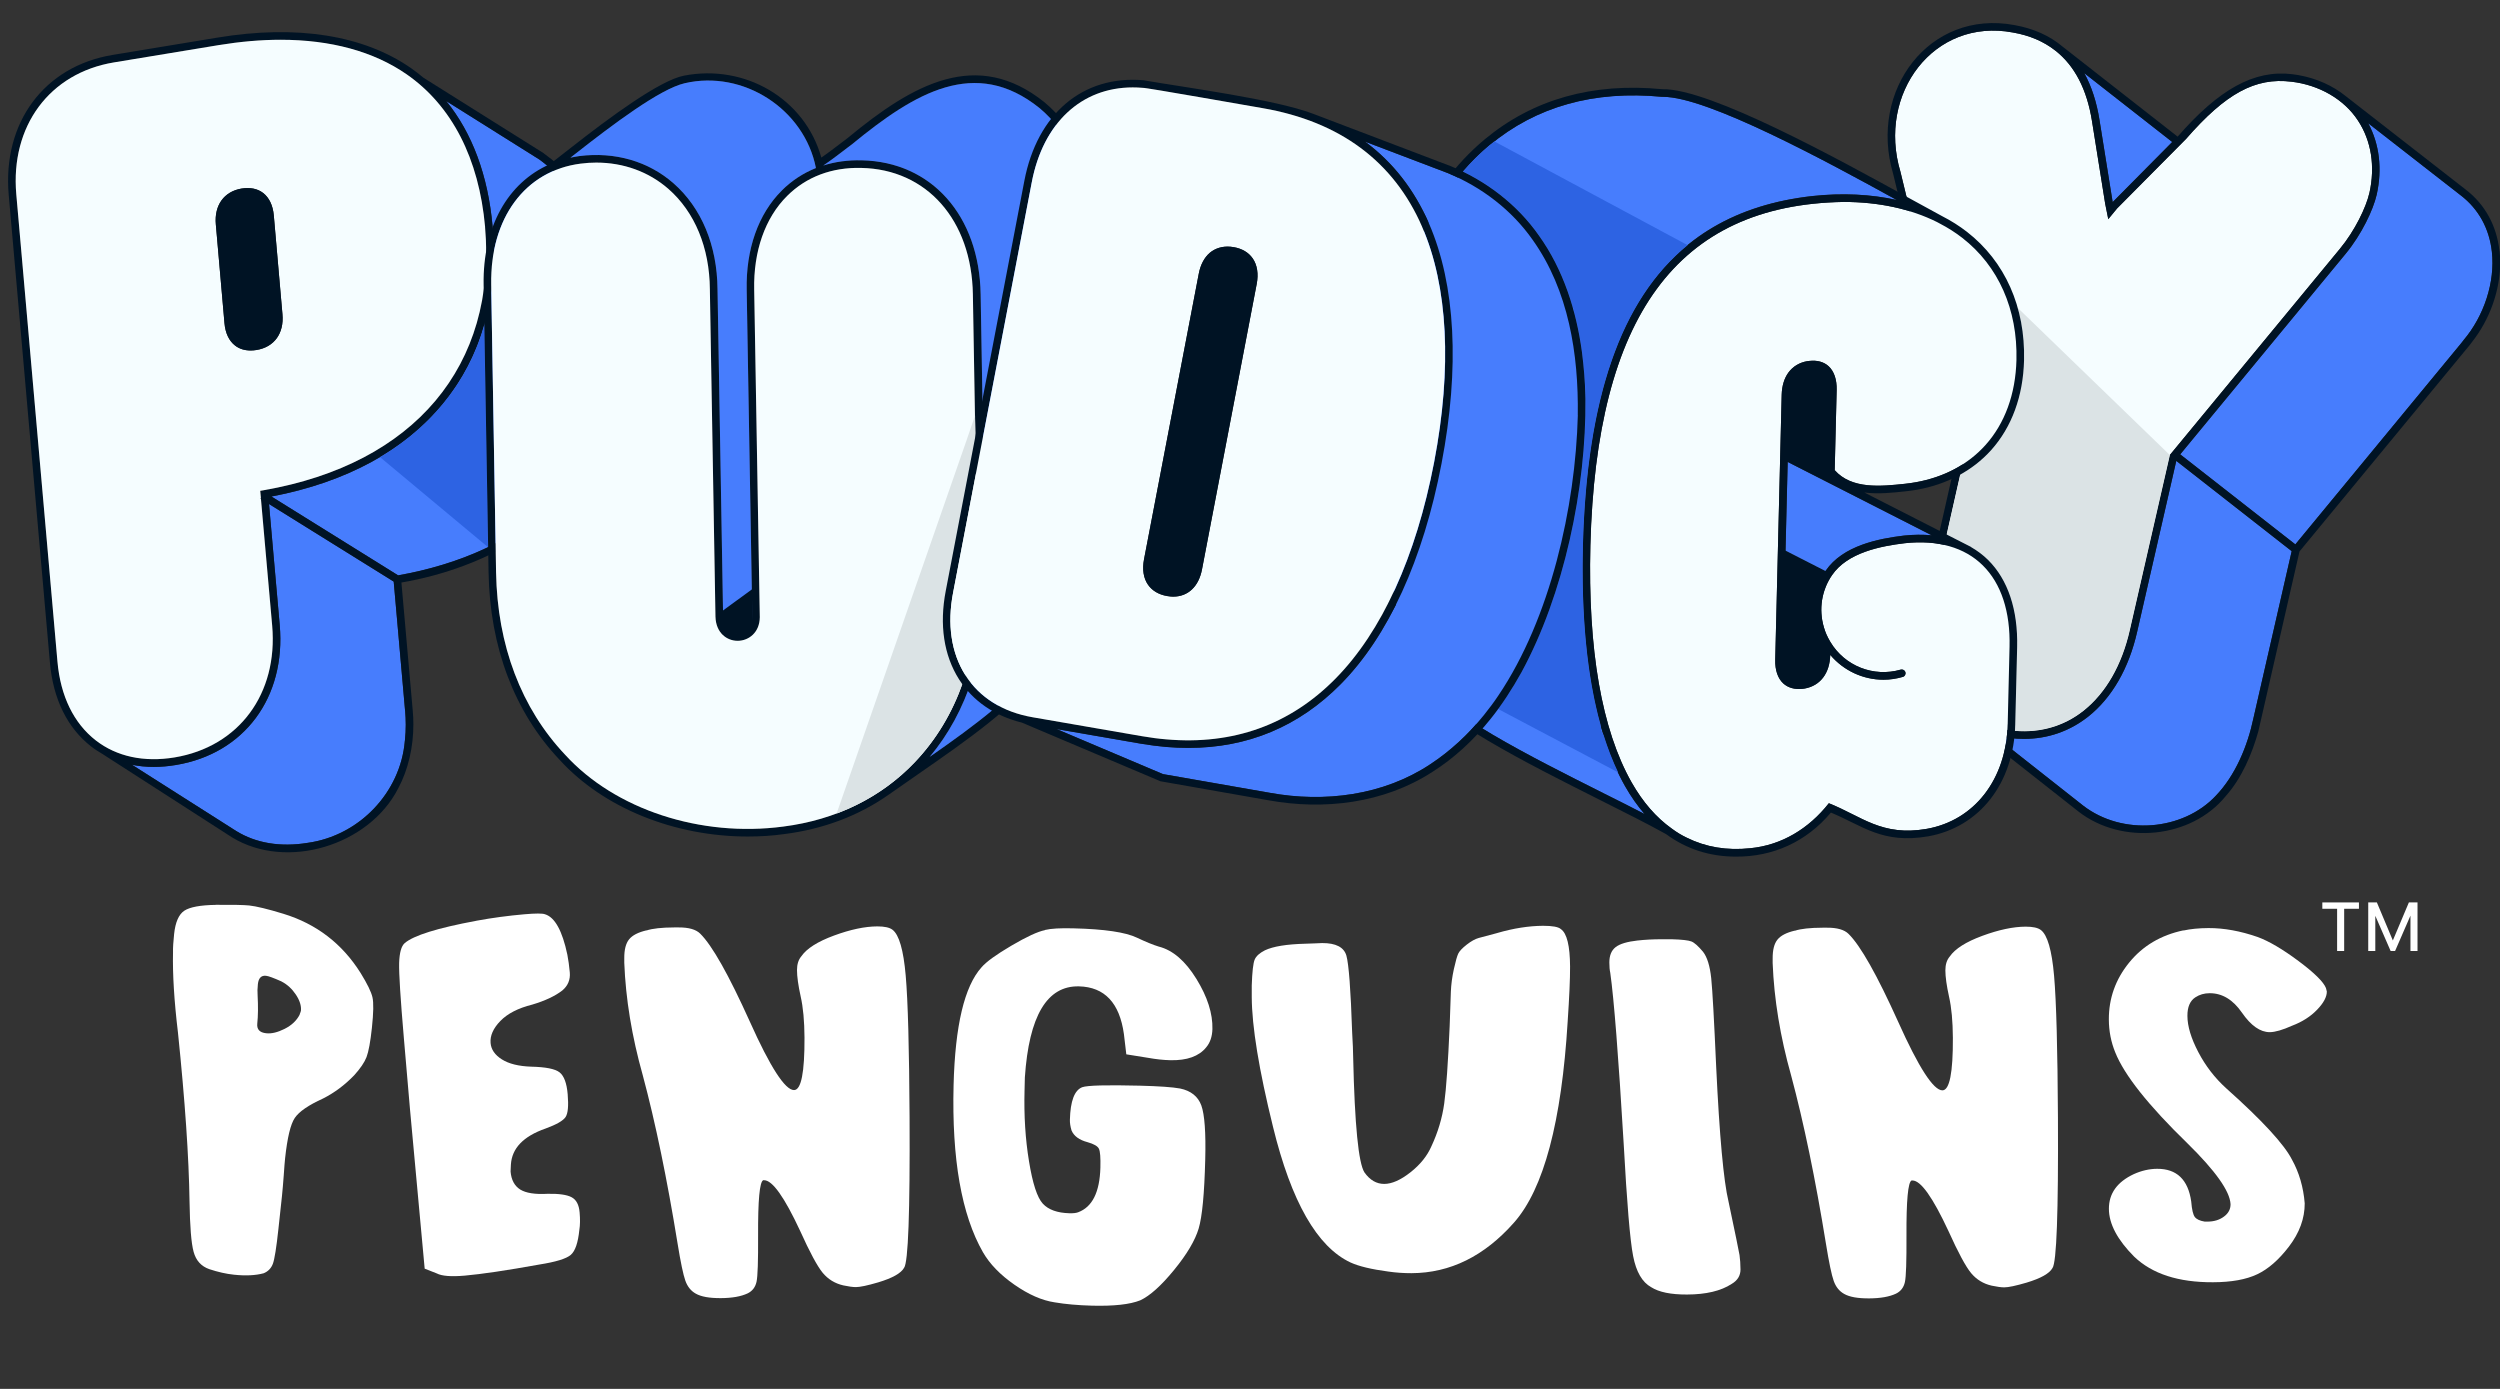 <svg width="180" height="100" viewBox="0 0 180 100" fill="none" xmlns="http://www.w3.org/2000/svg">
<rect x="0" y="0" width="180" height="100" fill="#333333" stroke="none"/>
<g clip-path="url(#clip0_162_5312)">
<path d="M156.399 10.225L152.112 14.551L151.165 8.648C150.958 7.338 150.59 6.215 150.07 5.269L156.403 10.225H156.399Z" fill="#477DFD"/>
<path d="M165.001 39.684L162.251 51.694C161.82 53.736 160.936 55.844 159.536 57.295C157.165 59.822 152.811 60.182 149.991 58.007L143.513 52.902C143.748 52.965 143.99 53.024 144.241 53.067C144.401 53.094 144.554 53.118 144.71 53.137C145.054 53.18 145.391 53.2 145.723 53.2C147.433 53.2 149.013 52.652 150.351 51.596C152.06 50.239 153.281 48.118 153.879 45.47L156.692 33.183L165.001 39.684Z" fill="#477DFD"/>
<path d="M177.37 24.503L177.194 24.726L165.263 39.196L156.974 32.714L168.889 18.268C170.036 16.883 170.877 15.087 171.119 14.027C171.538 12.173 171.319 10.374 170.513 8.875L177.159 14.055C178.454 15.04 179.232 16.453 179.416 18.139C179.651 20.298 178.864 22.739 177.366 24.503H177.37Z" fill="#477DFD"/>
<path d="M170.591 13.902C170.364 14.899 169.562 16.597 168.471 17.912L156.227 32.757L153.348 45.341C152.773 47.872 151.623 49.883 150.011 51.166C148.537 52.335 146.725 52.824 144.781 52.59C144.633 52.57 144.484 52.55 144.335 52.523C142.442 52.187 140.944 51.26 139.997 49.84C138.816 48.068 138.53 45.658 139.16 42.869L141.609 32.057L136.833 12.369C135.147 6.751 139.227 1.267 144.926 2.339C146.131 2.55 147.148 2.984 147.993 3.649C149.382 4.741 150.262 6.438 150.626 8.735L151.572 14.665L151.795 15.78L152.429 15.009L157.389 10.01C160.252 6.724 162.38 5.562 164.986 5.883C166.969 6.114 168.764 7.139 169.766 8.668C170.732 10.123 171.029 11.981 170.595 13.906L170.591 13.902Z" fill="#F5FDFF"/>
<path d="M179.964 18.076C179.76 16.238 178.911 14.692 177.495 13.621L168.897 6.924C167.955 6.165 166.789 5.637 165.478 5.406C165.338 5.378 165.193 5.359 165.052 5.343C162.279 5.003 159.744 6.45 156.79 9.838L148.517 3.364C147.578 2.574 146.42 2.05 145.028 1.803C138.913 0.669 134.532 6.501 136.304 12.506L141.049 32.072L138.632 42.755C137.967 45.693 138.284 48.252 139.547 50.149C140.095 50.97 140.799 51.635 141.656 52.136L149.663 58.442C152.785 60.859 157.768 60.386 160.256 57.315C161.394 56.044 162.142 54.295 162.599 52.66L165.564 39.704L177.804 24.863L177.973 24.64C179.267 23.009 180.015 20.889 180.015 18.898C180.015 18.624 180.003 18.346 179.972 18.08L179.964 18.076ZM156.399 10.225L152.112 14.552L151.165 8.649C150.958 7.338 150.59 6.216 150.07 5.269L156.403 10.225H156.399ZM139.997 49.84C138.816 48.068 138.53 45.658 139.16 42.869L141.609 32.057L136.832 12.369C135.146 6.752 139.226 1.267 144.926 2.339C146.131 2.55 147.148 2.984 147.993 3.649C149.381 4.741 150.262 6.439 150.625 8.735L151.572 14.665L151.795 15.78L152.429 15.009L157.389 10.01C160.252 6.724 162.38 5.562 164.986 5.883C166.969 6.114 168.764 7.139 169.766 8.668C170.732 10.123 171.029 11.982 170.595 13.906C170.368 14.904 169.566 16.601 168.475 17.916L156.231 32.761L153.352 45.345C152.777 47.876 151.627 49.887 150.015 51.17C148.54 52.339 146.729 52.828 144.785 52.594C144.636 52.574 144.488 52.555 144.339 52.527C142.446 52.191 140.948 51.264 140.001 49.844L139.997 49.84ZM162.251 51.694C161.821 53.736 160.937 55.844 159.536 57.296C157.166 59.823 152.812 60.182 149.992 58.008L143.514 52.903C143.748 52.965 143.991 53.024 144.241 53.067C144.402 53.094 144.554 53.118 144.711 53.137C145.055 53.181 145.391 53.2 145.724 53.2C147.433 53.2 149.014 52.652 150.352 51.596C152.061 50.239 153.281 48.119 153.88 45.47L156.693 33.183L165.001 39.685L162.251 51.694ZM177.37 24.503L177.194 24.726L165.263 39.196L156.974 32.714L168.889 18.268C170.036 16.883 170.877 15.088 171.119 14.027C171.538 12.173 171.319 10.374 170.513 8.876L177.159 14.055C178.454 15.041 179.232 16.453 179.416 18.139C179.651 20.298 178.865 22.739 177.366 24.503H177.37Z" fill="#001324"/>
<path d="M145.273 22.172C145.606 23.349 145.766 24.613 145.735 25.947C145.672 28.529 144.851 30.77 143.36 32.425C142.727 33.125 141.976 33.712 141.135 34.177L140.161 38.484L141.929 39.384V39.395C142.371 39.65 142.782 39.955 143.145 40.319C144.581 41.739 145.301 43.902 145.238 46.589L145.101 52.163C145.101 52.32 145.086 52.469 145.074 52.621C146.908 52.778 148.614 52.285 150.014 51.174C151.626 49.895 152.78 47.884 153.351 45.349L156.23 32.765L145.277 22.168L145.273 22.172Z" fill="#DBE3E5"/>
<path d="M128.453 48.475C128.504 48.674 129.216 49.265 129.341 49.273C130.245 49.331 131.426 48.396 131.352 47.469L131.497 41.144L128.359 39.54C128.461 40.42 127.843 47.872 128.453 48.471V48.475Z" fill="#001324"/>
<path d="M130.284 26.166C129.791 26.252 129.396 26.495 129.118 26.874C128.845 27.246 128.696 27.75 128.68 28.325L128.571 32.816L133.226 35.136C132.752 34.901 132.318 34.561 131.947 34.087L132.041 27.836C132.052 27.351 131.954 26.808 131.512 26.588L130.609 26.139C130.55 26.139 130.495 26.139 130.437 26.139C130.386 26.143 130.335 26.15 130.284 26.162V26.166Z" fill="#001324"/>
<path d="M139.066 38.539C138.444 38.484 137.779 38.488 137.086 38.562C135.259 38.781 132.689 39.278 131.449 41.093C131.449 41.101 131.438 41.105 131.438 41.113L128.555 39.642L128.711 33.262L139.07 38.539H139.066Z" fill="#477DFD"/>
<path d="M136.562 14.396C134.704 13.981 132.647 13.879 130.476 14.114C119.617 15.338 114.379 23.514 113.96 39.251C113.776 46.879 114.797 52.719 117.004 56.604C117.426 57.351 117.899 58.02 118.404 58.607C117.504 58.141 116.499 57.633 115.427 57.1C110.221 54.487 103.739 51.233 102.507 48.925C99.678 44.532 98.955 33.951 99.909 26.647C100.508 19.653 103.117 13.899 107.259 10.453C110.604 7.667 114.77 6.498 119.671 6.971H119.742C122.946 6.971 131.477 11.595 136.566 14.399L136.562 14.396Z" fill="#477DFD"/>
<path d="M142.755 40.702C144.081 42.009 144.746 44.035 144.683 46.57L144.55 52.144C144.452 56.111 142.164 59.068 138.722 59.678C135.483 60.241 134.028 58.763 131.677 57.832C130.225 59.678 128.265 60.852 126.028 61.071C124.346 61.255 122.809 60.992 121.443 60.312C121.064 60.128 120.743 59.94 120.356 59.651C119.249 58.861 118.283 57.754 117.477 56.334C115.325 52.535 114.324 46.793 114.508 39.263C114.938 22.825 120.727 14.739 132.744 14.54C135.268 14.54 137.56 15.037 139.465 15.987C139.539 16.026 139.61 16.062 139.676 16.101C140.251 16.398 140.787 16.742 141.284 17.126C143.889 19.152 145.274 22.277 145.184 25.927C145.121 28.376 144.351 30.492 142.946 32.053C141.699 33.442 139.958 34.365 137.92 34.725C137.677 34.768 137.431 34.803 137.173 34.831C135.455 35.014 133.327 35.245 132.099 33.852L132.24 28.071C132.256 27.324 132.056 26.737 131.661 26.369C131.317 26.056 130.839 25.923 130.28 25.986C130.221 25.986 130.163 25.998 130.112 26.006C129.556 26.103 129.091 26.385 128.77 26.819C128.465 27.234 128.297 27.789 128.281 28.423L127.816 47.505C127.8 48.252 127.999 48.839 128.395 49.206C128.739 49.519 129.216 49.656 129.779 49.597C129.834 49.59 129.889 49.586 129.94 49.574C131.058 49.374 131.747 48.471 131.778 47.153C132.741 48.291 134.145 48.94 135.612 48.94C136.077 48.94 136.543 48.87 137.004 48.737C137.149 48.698 137.231 48.545 137.188 48.4C137.149 48.256 136.997 48.173 136.852 48.213C134.9 48.776 132.823 47.955 131.786 46.218L131.763 46.178C131.563 45.842 131.411 45.494 131.313 45.146C130.941 43.863 131.156 42.502 131.907 41.41C133.022 39.775 135.432 39.317 137.153 39.11C139.508 38.856 141.444 39.407 142.759 40.706L142.755 40.702Z" fill="#F5FDFF"/>
<path d="M141.918 39.392V39.38L134.231 35.46C135.232 35.589 136.293 35.476 137.239 35.37C137.501 35.343 137.763 35.304 138.018 35.261C140.177 34.877 142.023 33.896 143.357 32.417C144.848 30.758 145.669 28.521 145.732 25.939C145.826 22.109 144.366 18.827 141.62 16.692C141.073 16.269 140.482 15.894 139.844 15.569C139.273 15.264 138.467 14.822 137.54 14.309C132.494 11.524 123.09 6.341 119.687 6.423C114.664 5.934 110.365 7.151 106.903 10.03C102.647 13.57 99.972 19.453 99.358 26.588C98.395 33.974 99.146 44.727 102.029 49.199C103.336 51.643 109.904 54.937 115.181 57.589C117.043 58.524 118.721 59.365 119.965 60.062C121.42 61.133 123.106 61.677 124.984 61.677C127.632 61.697 130.053 60.621 131.825 58.505C134.129 59.459 135.522 60.777 138.82 60.218C142.532 59.557 144.996 56.396 145.098 52.16L145.235 46.585C145.297 43.898 144.574 41.735 143.142 40.315C142.778 39.955 142.368 39.65 141.922 39.392H141.918ZM139.066 38.539C138.444 38.484 137.779 38.488 137.087 38.562C135.26 38.781 132.69 39.278 131.45 41.093C130.613 42.318 130.37 43.851 130.785 45.291C130.89 45.662 131.047 46.03 131.25 46.382L131.235 47.129C131.207 48.189 130.703 48.874 129.846 49.026C129.807 49.034 129.764 49.038 129.725 49.046C129.318 49.089 128.997 49.003 128.77 48.796C128.492 48.541 128.352 48.095 128.367 47.513L128.715 33.258L139.074 38.535L139.066 38.539ZM131.61 34.126L128.719 32.656L128.821 28.439C128.833 27.915 128.97 27.468 129.204 27.144C129.447 26.819 129.779 26.616 130.202 26.545C130.245 26.534 130.288 26.534 130.335 26.526C130.738 26.483 131.059 26.565 131.285 26.776C131.563 27.03 131.704 27.48 131.688 28.059L131.544 34.052L131.606 34.13L131.61 34.126ZM115.427 57.1C110.22 54.487 103.739 51.233 102.506 48.925C99.678 44.532 98.955 33.95 99.909 26.647C100.508 19.653 103.117 13.899 107.259 10.452C110.604 7.667 114.77 6.497 119.671 6.971H119.742C122.946 6.971 131.477 11.595 136.566 14.399C134.708 13.985 132.651 13.883 130.48 14.118C119.621 15.342 114.383 23.518 113.964 39.255C113.78 46.883 114.801 52.723 117.007 56.607C117.43 57.355 117.903 58.023 118.408 58.61C117.508 58.145 116.503 57.636 115.431 57.104L115.427 57.1ZM144.55 52.144C144.453 56.111 142.164 59.068 138.722 59.678C135.483 60.241 134.028 58.763 131.677 57.832C130.225 59.678 128.266 60.852 126.028 61.071C124.346 61.255 122.809 60.992 121.443 60.312C121.064 60.128 120.743 59.94 120.356 59.651C119.249 58.861 118.283 57.754 117.477 56.334C115.325 52.535 114.324 46.793 114.508 39.263C114.938 22.825 120.728 14.74 132.745 14.54C135.268 14.54 137.56 15.037 139.465 15.987C139.539 16.027 139.61 16.062 139.676 16.101C140.251 16.398 140.787 16.742 141.284 17.126C143.889 19.152 145.274 22.278 145.184 25.927C145.121 28.376 144.351 30.492 142.946 32.053C141.699 33.442 139.958 34.365 137.92 34.725C137.677 34.768 137.431 34.803 137.173 34.831C135.455 35.014 133.327 35.245 132.099 33.853L132.24 28.071C132.256 27.324 132.056 26.737 131.661 26.369C131.317 26.056 130.84 25.923 130.28 25.986C130.221 25.986 130.163 25.998 130.112 26.006C129.556 26.103 129.091 26.385 128.77 26.819C128.465 27.234 128.297 27.789 128.281 28.423L127.816 47.505C127.8 48.252 128 48.839 128.395 49.206C128.739 49.519 129.216 49.656 129.779 49.597C129.834 49.59 129.889 49.586 129.94 49.574C131.059 49.374 131.747 48.471 131.778 47.153C132.741 48.291 134.145 48.94 135.612 48.94C136.077 48.94 136.543 48.87 137.004 48.737C137.149 48.698 137.231 48.545 137.188 48.401C137.149 48.256 136.997 48.174 136.852 48.213C134.9 48.776 132.823 47.955 131.786 46.218L131.763 46.179C131.563 45.842 131.411 45.494 131.313 45.146C130.941 43.863 131.156 42.502 131.907 41.41C133.022 39.775 135.432 39.317 137.153 39.11C139.508 38.856 141.444 39.407 142.759 40.706C144.085 42.013 144.75 44.039 144.687 46.574L144.554 52.148L144.55 52.144Z" fill="#001324"/>
<path d="M105.331 12.345C107.502 13.402 109.426 14.974 110.811 16.953C111.934 18.522 112.72 20.29 113.248 22.14L113.291 22.215L113.361 22.547C113.604 23.463 113.78 24.398 113.909 25.332C114.042 26.393 114.132 27.425 114.152 28.489L114.159 28.712C114.226 35.12 112.614 42.775 109.544 48.412C109.051 49.296 108.483 50.204 107.865 51.048L116.507 55.614C116.115 54.796 115.767 53.908 115.466 52.946L115.294 52.609L115.235 52.167C114.273 48.702 113.847 44.379 113.972 39.239C114.253 28.728 116.686 21.597 121.506 17.65L107.595 10.182C107.486 10.268 107.376 10.35 107.271 10.436C106.582 11.008 105.941 11.649 105.342 12.345H105.331Z" fill="#2D63E3"/>
<path d="M40.478 35.535L40.45 35.566C37.395 38.86 33.018 40.655 28.664 41.426L19.546 35.75C30.413 33.68 36.359 26.44 35.467 16.3C35.306 14.47 34.939 12.795 34.379 11.281C33.82 9.772 33.069 8.43 32.13 7.276L38.847 11.493C46.111 16.84 46.42 29.072 40.474 35.535H40.478Z" fill="#477DFD"/>
<path d="M29.215 52.163C29.215 52.539 29.196 52.914 29.157 53.29L29.149 53.344C28.832 57.08 25.851 60.174 22.143 60.687C20.199 61.004 18.423 60.71 17.003 59.83L9.508 55.066C10.005 55.163 10.521 55.218 11.061 55.218C11.601 55.218 12.109 55.171 12.657 55.081C17.59 54.268 20.598 50.211 20.14 45.001L19.369 36.289L28.347 41.875L29.168 51.193C29.196 51.518 29.212 51.842 29.212 52.167L29.215 52.163Z" fill="#477DFD"/>
<path d="M39.151 11.035L30.49 5.597C30.197 5.351 29.896 5.116 29.583 4.897C26.16 2.523 21.345 1.764 15.661 2.707L8.111 3.954C3.178 4.772 0.17 8.825 0.628 14.035L3.593 47.692C3.82 50.325 4.853 52.417 6.566 53.748C6.82 53.947 7.086 54.115 7.36 54.276L16.709 60.292C20.644 62.69 26.571 60.879 28.668 56.767C29.415 55.371 29.763 53.748 29.763 52.148C29.763 51.811 29.747 51.479 29.716 51.146L28.902 41.942C34.981 40.901 41.142 37.549 43.669 31.662C46.493 24.898 45.429 15.518 39.147 11.039L39.151 11.035ZM6.906 53.317C5.31 52.081 4.36 50.121 4.141 47.645L1.175 13.988C0.745 9.079 3.569 5.265 8.201 4.498L15.755 3.25C17.308 2.996 18.798 2.867 20.206 2.867C23.813 2.867 26.899 3.704 29.278 5.351C32.54 7.612 34.492 11.414 34.93 16.351C35.806 26.322 29.845 33.406 18.994 35.3L18.743 35.343L18.79 35.851L18.759 35.902L18.794 35.925L19.604 45.048C20.034 49.961 17.206 53.771 12.574 54.538C10.372 54.901 8.412 54.483 6.91 53.317H6.906ZM29.172 51.189C29.2 51.514 29.215 51.839 29.215 52.163C29.215 52.539 29.196 52.914 29.156 53.29L29.149 53.345C28.832 57.08 25.851 60.175 22.143 60.687C20.198 61.004 18.422 60.711 17.003 59.83L9.508 55.066C10.004 55.164 10.521 55.218 11.06 55.218C11.6 55.218 12.109 55.171 12.656 55.081C17.589 54.268 20.598 50.211 20.14 45.001L19.369 36.289L28.347 41.875L29.168 51.193L29.172 51.189ZM40.477 35.534L40.45 35.566C37.395 38.859 33.017 40.655 28.664 41.425L19.545 35.749C30.412 33.68 36.358 26.439 35.466 16.3C35.306 14.469 34.938 12.795 34.379 11.281C33.819 9.771 33.068 8.43 32.129 7.276L38.846 11.492C46.11 16.84 46.419 29.072 40.473 35.534H40.477Z" fill="#001324"/>
<path d="M34.927 16.347C34.489 11.414 32.533 7.608 29.274 5.347C26.9 3.7 23.809 2.863 20.203 2.863C18.795 2.863 17.308 2.992 15.751 3.247L8.198 4.494C3.566 5.265 0.742 9.079 1.172 13.985L4.137 47.642C4.356 50.121 5.311 52.077 6.903 53.314C8.405 54.475 10.361 54.898 12.567 54.534C17.199 53.763 20.027 49.953 19.596 45.044L18.787 35.922L18.752 35.898L18.783 35.847L18.736 35.339L18.986 35.296C29.841 33.403 35.799 26.318 34.923 16.347H34.927ZM18.466 25.2C18.321 25.227 18.18 25.235 18.044 25.235C17.609 25.235 17.23 25.117 16.925 24.879C16.487 24.542 16.224 23.983 16.162 23.267L15.54 16.159C15.415 14.779 16.131 13.785 17.402 13.574C18.012 13.476 18.548 13.585 18.951 13.898C19.385 14.235 19.651 14.794 19.714 15.51L20.336 22.622C20.461 24.003 19.745 24.992 18.466 25.2Z" fill="#F5FDFF"/>
<path d="M20.336 22.622L19.714 15.51C19.651 14.794 19.385 14.239 18.951 13.898C18.548 13.585 18.012 13.476 17.402 13.574C16.131 13.785 15.415 14.778 15.54 16.159L16.162 23.267C16.224 23.983 16.487 24.538 16.925 24.879C17.23 25.117 17.609 25.235 18.044 25.235C18.18 25.235 18.317 25.223 18.466 25.2C19.745 24.992 20.461 24.003 20.336 22.622ZM18.38 24.66C17.922 24.734 17.547 24.668 17.261 24.445C16.948 24.206 16.756 23.784 16.71 23.22L16.088 16.108C15.99 15.009 16.502 14.278 17.496 14.114C17.613 14.098 17.727 14.086 17.832 14.086C18.145 14.086 18.407 14.164 18.619 14.333C18.931 14.571 19.119 14.998 19.17 15.557L19.792 22.665C19.89 23.768 19.373 24.495 18.38 24.656V24.66Z" fill="#001324"/>
<path d="M18.423 24.93C17.289 25.118 16.546 24.484 16.436 23.244L15.814 16.136C15.701 14.888 16.315 14.036 17.453 13.848C18.591 13.664 19.331 14.294 19.444 15.538L20.066 22.645C20.18 23.889 19.562 24.746 18.427 24.934L18.423 24.93Z" fill="#001324"/>
<path d="M29.133 31.721C28.57 32.155 27.976 32.546 27.361 32.914L35.138 39.396L34.864 23.408C33.914 26.78 31.879 29.628 29.13 31.725L29.133 31.721Z" fill="#2D63E3"/>
<path d="M15.552 65.147C16.76 65.139 17.558 65.155 17.942 65.194C18.454 65.249 19.276 65.448 20.402 65.792C22.784 66.52 24.642 67.948 25.969 70.064C26.446 70.839 26.731 71.421 26.817 71.805C26.907 72.192 26.892 72.92 26.778 73.995C26.669 75.016 26.54 75.717 26.391 76.108C26.242 76.495 25.945 76.929 25.507 77.414C24.826 78.122 24.075 78.682 23.254 79.096C22.209 79.57 21.533 80.035 21.227 80.489C20.918 80.943 20.688 81.913 20.527 83.399C20.504 83.618 20.469 84.025 20.43 84.62C20.386 85.214 20.343 85.719 20.3 86.13L20.046 88.485C19.901 89.834 19.768 90.667 19.647 90.992C19.526 91.313 19.307 91.54 18.99 91.673C18.411 91.833 17.695 91.868 16.842 91.778C16.287 91.72 15.696 91.587 15.07 91.379C14.488 91.176 14.112 90.761 13.94 90.132C13.768 89.502 13.674 88.293 13.646 86.505C13.6 83.325 13.322 79.272 12.813 74.344C12.539 72.059 12.422 70.138 12.457 68.582C12.449 68.245 12.477 67.803 12.536 67.251C12.626 66.399 12.872 65.839 13.267 65.573C13.662 65.311 14.421 65.166 15.548 65.151L15.552 65.147ZM20.273 70.666C19.694 70.408 19.322 70.271 19.15 70.256C18.81 70.221 18.614 70.42 18.567 70.862C18.536 71.163 18.528 71.429 18.548 71.652C18.591 72.466 18.583 73.147 18.524 73.698C18.481 74.113 18.693 74.344 19.162 74.394C19.545 74.438 19.987 74.332 20.492 74.078C20.993 73.827 21.353 73.487 21.572 73.064C21.572 73.037 21.591 72.99 21.619 72.924C21.646 72.857 21.662 72.81 21.666 72.783C21.705 72.427 21.583 72.036 21.306 71.617C21.028 71.198 20.684 70.882 20.273 70.67V70.666Z" fill="white"/>
<path d="M34.305 66.293C35.451 66.082 36.601 65.929 37.755 65.828C38.569 65.757 39.062 65.757 39.242 65.828C39.95 66.043 40.486 67.013 40.849 68.734C40.924 69.118 40.982 69.544 41.025 70.013C41.072 70.537 40.892 70.972 40.489 71.312C39.965 71.719 39.238 72.059 38.315 72.333C37.301 72.587 36.539 72.982 36.026 73.51C35.51 74.043 35.279 74.57 35.322 75.095C35.361 75.564 35.631 75.959 36.136 76.276C36.636 76.593 37.34 76.769 38.248 76.8C39.285 76.824 39.965 76.957 40.286 77.207C40.607 77.457 40.806 77.982 40.873 78.784C40.943 79.613 40.896 80.157 40.724 80.423C40.552 80.689 40.071 80.966 39.277 81.256C37.685 81.811 36.855 82.676 36.785 83.849C36.789 83.904 36.785 83.99 36.773 84.1C36.762 84.213 36.758 84.295 36.762 84.35C36.812 84.956 37.047 85.387 37.454 85.645C37.865 85.899 38.518 86.005 39.422 85.954C40.239 85.938 40.818 86.02 41.154 86.2C41.495 86.38 41.687 86.744 41.733 87.296C41.776 87.792 41.769 88.211 41.714 88.547C41.62 89.474 41.417 90.073 41.096 90.351C40.775 90.628 40.02 90.859 38.827 91.047C36.449 91.477 34.661 91.739 33.464 91.845C32.478 91.931 31.805 91.876 31.445 91.685L30.577 91.344L29.521 79.887L29.079 74.754C28.832 71.887 28.719 70.08 28.738 69.341C28.762 68.601 28.891 68.124 29.134 67.909C29.775 67.353 31.496 66.817 34.293 66.297L34.305 66.293Z" fill="white"/>
<path d="M46.548 66.994C46.975 66.853 47.644 66.778 48.543 66.775H48.864C49.592 66.771 50.108 66.919 50.413 67.221C51.278 68.073 52.467 70.186 53.989 73.558C55.463 76.847 56.527 78.486 57.169 78.486C57.685 78.486 57.935 77.223 57.924 74.704C57.916 73.514 57.826 72.529 57.65 71.754C57.474 70.952 57.384 70.315 57.384 69.845C57.384 69.431 57.486 69.098 57.701 68.848C58.084 68.292 58.867 67.796 60.044 67.361C61.221 66.927 62.262 66.704 63.166 66.7C63.682 66.7 64.046 66.778 64.261 66.943C64.734 67.303 65.051 68.402 65.211 70.24C65.372 72.083 65.462 75.482 65.489 80.438C65.524 87.28 65.391 90.895 65.094 91.282C64.879 91.669 64.261 92.021 63.232 92.33C62.461 92.557 61.922 92.671 61.624 92.671C61.409 92.671 61.108 92.631 60.721 92.549C60.118 92.412 59.625 92.111 59.234 91.642C58.847 91.172 58.303 90.163 57.607 88.618C56.476 86.189 55.612 84.972 55.013 84.976H54.951C54.693 85.09 54.571 86.419 54.583 88.966C54.591 90.793 54.556 91.9 54.47 92.291C54.384 92.678 54.172 92.956 53.828 93.124C53.355 93.347 52.713 93.461 51.896 93.465C51.078 93.469 50.48 93.363 50.092 93.14C49.748 92.948 49.498 92.639 49.345 92.209C49.193 91.782 49.005 90.887 48.786 89.533C48.031 84.886 47.198 80.845 46.278 77.415C45.492 74.622 45.05 71.922 44.948 69.321V68.989C44.944 68.378 45.058 67.928 45.293 67.635C45.527 67.342 45.946 67.127 46.544 66.986L46.548 66.994Z" fill="white"/>
<path d="M75.238 66.958C75.656 66.856 76.349 66.813 77.315 66.841C79.525 66.895 81.043 67.122 81.86 67.513C82.498 67.815 83.022 68.03 83.433 68.155C84.438 68.409 85.342 69.184 86.14 70.479C86.938 71.773 87.321 72.978 87.294 74.093C87.278 74.637 87.129 75.075 86.844 75.411C86.32 76.057 85.459 76.362 84.262 76.335C83.754 76.323 83.225 76.264 82.678 76.166L81.094 75.912L80.921 74.449C80.608 72.208 79.533 71.065 77.69 71.018C75.386 70.96 74.088 73.146 73.79 77.575L73.767 78.517C73.72 80.317 73.825 82.018 74.088 83.61C74.346 85.206 74.678 86.224 75.081 86.662C75.484 87.1 76.126 87.331 76.998 87.354C77.276 87.362 77.483 87.338 77.624 87.284C78.645 86.908 79.181 85.836 79.228 84.064C79.247 83.348 79.212 82.898 79.122 82.711C79.032 82.523 78.762 82.367 78.304 82.237C77.71 82.081 77.323 81.799 77.15 81.392C77.064 81.103 77.025 80.845 77.033 80.618C77.068 79.272 77.362 78.494 77.921 78.279C78.293 78.146 79.677 78.11 82.071 78.169C83.452 78.204 84.418 78.271 84.97 78.373C85.749 78.537 86.257 78.944 86.496 79.593C86.73 80.242 86.828 81.541 86.777 83.485C86.715 85.946 86.558 87.6 86.304 88.453C86.05 89.306 85.463 90.3 84.536 91.434C83.609 92.568 82.795 93.3 82.095 93.625C81.348 93.922 80.194 94.047 78.629 94.008C77.616 93.981 76.72 93.902 75.938 93.769C75.019 93.632 74.052 93.206 73.031 92.494C72.01 91.782 71.259 91.004 70.774 90.163C69.229 87.463 68.525 83.454 68.658 78.134C68.767 73.847 69.436 71.014 70.672 69.645C71.005 69.254 71.721 68.734 72.82 68.088C73.919 67.443 74.725 67.071 75.234 66.97L75.238 66.958Z" fill="white"/>
<path d="M107.815 67.173C108.972 66.837 110.068 66.665 111.097 66.657C111.781 66.657 112.211 66.735 112.387 66.899C112.818 67.201 113.037 68.1 113.045 69.594C113.049 70.483 112.99 71.797 112.873 73.541C112.434 80.77 111.151 85.598 109.015 88.019C106.88 90.44 104.419 91.657 101.626 91.669C101.067 91.669 100.507 91.633 99.952 91.551C98.747 91.391 97.847 91.176 97.245 90.902C94.835 89.779 92.973 86.521 91.655 81.126C90.646 77.035 90.137 73.921 90.126 71.789V70.96C90.157 69.962 90.231 69.34 90.337 69.09C90.442 68.84 90.689 68.617 91.076 68.421C91.675 68.139 92.641 67.983 93.971 67.948C94.143 67.948 94.366 67.94 94.647 67.924C94.925 67.909 95.109 67.901 95.195 67.901C96.181 67.897 96.764 68.198 96.94 68.804C97.112 69.415 97.253 71.253 97.355 74.328C97.401 75.102 97.425 75.713 97.429 76.154C97.538 81.001 97.812 83.755 98.242 84.416C98.634 84.968 99.107 85.242 99.662 85.242C100.218 85.242 100.852 84.96 101.56 84.401C102.264 83.845 102.764 83.219 103.066 82.523C103.531 81.525 103.84 80.497 103.985 79.444C104.13 78.392 104.259 76.534 104.376 73.878C104.411 72.743 104.443 71.918 104.462 71.406C104.482 70.893 104.552 70.353 104.677 69.782C104.802 69.215 104.908 68.84 104.994 68.66C105.08 68.48 105.284 68.264 105.604 68.014C105.925 67.764 106.215 67.603 106.473 67.533C106.731 67.463 107.181 67.341 107.822 67.173H107.815Z" fill="white"/>
<path d="M117.915 67.716C118.431 67.658 119.01 67.626 119.652 67.626H120.36C121.091 67.646 121.561 67.701 121.776 67.783C121.991 67.865 122.269 68.112 122.617 68.526C122.918 68.913 123.114 69.547 123.208 70.435C123.298 71.319 123.415 73.439 123.564 76.788C123.802 81.799 124.1 85.038 124.452 86.505C124.937 88.801 125.199 90.088 125.246 90.366C125.289 90.671 125.312 91.015 125.316 91.402C125.316 91.844 125.105 92.192 124.678 92.443C123.908 92.947 122.836 93.202 121.463 93.206C120.305 93.21 119.445 93.037 118.885 92.677C118.24 92.322 117.805 91.574 117.586 90.44C117.363 89.306 117.137 86.595 116.902 82.3C116.526 76.013 116.206 71.933 115.94 70.048C115.897 69.856 115.873 69.606 115.873 69.301C115.873 68.804 116.018 68.436 116.319 68.198C116.616 67.959 117.156 67.799 117.927 67.713L117.915 67.716Z" fill="white"/>
<path d="M129.231 67.013C129.658 66.872 130.327 66.797 131.226 66.794H131.547C132.275 66.79 132.791 66.938 133.096 67.24C133.961 68.092 135.15 70.205 136.672 73.577C138.146 76.866 139.21 78.505 139.852 78.505C140.368 78.505 140.619 77.242 140.607 74.723C140.599 73.534 140.509 72.548 140.333 71.773C140.157 70.971 140.067 70.334 140.067 69.864C140.067 69.45 140.169 69.117 140.384 68.867C140.767 68.311 141.55 67.814 142.727 67.38C143.904 66.946 144.945 66.723 145.849 66.719C146.365 66.719 146.729 66.797 146.944 66.962C147.417 67.322 147.734 68.421 147.894 70.259C148.055 72.102 148.145 75.501 148.172 80.457C148.207 87.299 148.074 90.914 147.777 91.301C147.562 91.688 146.944 92.04 145.915 92.349C145.144 92.576 144.605 92.69 144.307 92.69C144.092 92.69 143.791 92.65 143.404 92.568C142.801 92.431 142.308 92.13 141.917 91.661C141.53 91.191 140.986 90.182 140.29 88.637C139.159 86.208 138.295 84.991 137.696 84.995H137.634C137.376 85.109 137.254 86.439 137.266 88.985C137.274 90.812 137.239 91.919 137.153 92.31C137.067 92.697 136.855 92.975 136.511 93.143C136.038 93.366 135.396 93.48 134.579 93.484C133.761 93.488 133.163 93.382 132.775 93.159C132.431 92.967 132.181 92.658 132.028 92.228C131.876 91.802 131.688 90.906 131.469 89.552C130.714 84.905 129.881 80.864 128.961 77.434C128.175 74.641 127.733 71.942 127.631 69.34V69.008C127.628 68.397 127.741 67.948 127.976 67.654C128.21 67.361 128.629 67.146 129.227 67.005L129.231 67.013Z" fill="white"/>
<path d="M157.208 66.997C157.725 66.883 158.323 66.825 159.012 66.821C160.127 66.817 161.308 67.032 162.556 67.466C163.373 67.767 164.351 68.343 165.494 69.195C166.636 70.048 167.293 70.697 167.469 71.139C167.469 71.167 167.481 71.21 167.5 71.265C167.52 71.319 167.532 71.362 167.532 71.39C167.532 71.777 167.301 72.215 166.831 72.7C166.362 73.189 165.763 73.573 165.032 73.85C164.347 74.159 163.811 74.312 163.424 74.316C162.736 74.316 162.071 73.85 161.421 72.912C160.772 71.973 159.997 71.507 159.094 71.511C158.707 71.511 158.362 71.613 158.065 71.808C157.682 72.059 157.49 72.505 157.494 73.142C157.494 73.889 157.76 74.762 158.28 75.755C158.8 76.749 159.469 77.617 160.291 78.361C162.88 80.672 164.453 82.382 165.02 83.489C165.54 84.428 165.846 85.48 165.939 86.642C165.943 87.722 165.564 88.762 164.797 89.763C164.07 90.71 163.315 91.371 162.521 91.747C161.726 92.126 160.666 92.318 159.336 92.322C156.845 92.334 154.955 91.719 153.66 90.479C152.452 89.267 151.845 88.121 151.841 87.041C151.837 85.934 152.432 85.101 153.633 84.537C154.188 84.287 154.748 84.158 155.307 84.154C156.723 84.146 157.545 84.932 157.768 86.509C157.815 87.092 157.901 87.463 158.03 87.628C158.159 87.792 158.398 87.901 158.742 87.956H158.933C159.407 87.956 159.802 87.835 160.123 87.596C160.443 87.362 160.604 87.06 160.6 86.701C160.553 85.762 159.512 84.299 157.486 82.311C154.681 79.585 152.952 77.406 152.299 75.775C151.994 75.028 151.841 74.242 151.837 73.408C151.83 71.887 152.315 70.517 153.297 69.309C154.278 68.1 155.585 67.326 157.212 66.985L157.208 66.997Z" fill="white"/>
<path d="M78.97 36.149L78.641 15.26C78.727 12.103 77.46 9.239 75.191 7.354C70.344 3.477 65.763 6.02 61.038 9.932C60.299 10.495 59.642 11 59.137 11.348C57.944 7.088 53.621 4.592 49.24 5.449C47.515 5.785 43.936 8.414 41.068 10.667C40.525 11.094 40.02 11.493 39.578 11.829C36.562 13.151 34.751 16.339 34.821 20.497L35.177 41.218C35.271 46.609 37.043 51.279 40.302 54.718C43.47 58.191 48.583 60.23 53.84 60.23C54.717 60.23 55.597 60.175 56.473 60.053C59.301 59.694 61.856 58.72 64.007 57.202C64.723 56.701 65.427 56.212 66.123 55.727C73.223 50.802 79.353 46.546 78.974 36.141L78.97 36.149ZM41.401 11.098C44.077 8.997 47.507 6.407 49.299 5.993C53.512 5.011 57.92 7.855 58.75 12.099C57.83 12.467 57.005 13.007 56.293 13.714C54.595 15.4 53.7 17.947 53.762 20.873L54.165 44.438C54.157 45.224 53.621 45.588 53.125 45.592H53.113C52.604 45.592 52.084 45.22 52.065 44.383L51.661 20.814C51.634 17.669 50.508 14.962 48.485 13.19C46.682 11.614 44.284 10.918 41.73 11.234C41.507 11.266 41.288 11.309 41.072 11.352C41.182 11.27 41.288 11.188 41.397 11.098H41.401ZM65.885 54.855C63.456 57.421 60.174 59.032 56.395 59.514C50.437 60.304 44.28 58.278 40.697 54.35C37.532 51.005 35.807 46.464 35.717 41.214L35.365 20.49C35.283 15.71 37.806 12.294 41.8 11.782C42.179 11.731 42.563 11.708 42.934 11.708C44.898 11.708 46.709 12.365 48.125 13.601C50.026 15.268 51.087 17.83 51.11 20.818L51.513 44.395C51.544 45.596 52.358 46.139 53.109 46.139H53.125C53.907 46.132 54.697 45.545 54.705 44.438L54.302 20.865C54.243 18.088 55.084 15.686 56.676 14.106C58.053 12.733 59.896 12.036 62.012 12.091C66.73 12.185 69.961 15.842 70.047 21.198L70.403 41.919C70.493 47.164 68.928 51.639 65.877 54.855H65.885ZM66.933 54.499C69.656 51.24 71.044 46.914 70.962 41.907L70.606 21.186C70.512 15.514 67.066 11.641 62.032 11.54C61.054 11.516 60.131 11.641 59.274 11.915C59.814 11.555 60.537 11 61.367 10.366C65.865 6.677 70.215 4.06 74.839 7.773C76.979 9.548 78.227 12.408 78.094 15.232C78.039 16.023 78.191 20.517 78.195 21.561C78.281 26.909 78.414 34.779 78.43 36.164H78.422C78.422 36.207 78.422 36.254 78.422 36.293C78.719 45.779 73.611 49.836 66.929 54.499H66.933Z" fill="#001324"/>
<path d="M56.293 13.715C54.595 15.401 53.7 17.947 53.762 20.873L54.165 44.438C54.157 45.224 53.621 45.588 53.124 45.592H53.113C52.604 45.592 52.084 45.22 52.064 44.383L51.661 20.814C51.634 17.669 50.508 14.963 48.485 13.191C46.682 11.614 44.284 10.918 41.729 11.235C41.507 11.266 41.287 11.309 41.072 11.352C41.182 11.27 41.287 11.188 41.397 11.098C44.073 8.997 47.503 6.407 49.295 5.993C53.508 5.011 57.916 7.855 58.746 12.099C57.826 12.467 57.001 13.007 56.289 13.715H56.293Z" fill="#477DFD"/>
<path d="M66.933 54.502C69.656 51.244 71.044 46.918 70.962 41.91L70.606 21.19C70.513 15.518 67.066 11.645 62.032 11.543C61.054 11.52 60.131 11.645 59.274 11.919C59.814 11.559 60.537 11.004 61.367 10.37C65.865 6.681 70.215 4.064 74.839 7.776C76.979 9.552 78.227 12.412 78.094 15.236C78.039 16.026 78.191 20.521 78.195 21.565C78.281 26.913 78.414 34.783 78.43 36.168H78.422C78.422 36.211 78.422 36.258 78.422 36.297C78.719 45.783 73.611 49.84 66.929 54.502H66.933Z" fill="#477DFD"/>
<path d="M70.41 41.918C70.5 47.164 68.936 51.639 65.885 54.855C63.455 57.421 60.173 59.032 56.395 59.513C50.437 60.304 44.28 58.277 40.697 54.35C37.532 51.005 35.807 46.464 35.717 41.214L35.365 20.489C35.283 15.709 37.806 12.294 41.8 11.782C42.179 11.731 42.562 11.707 42.934 11.707C44.898 11.707 46.709 12.365 48.125 13.601C50.026 15.267 51.086 17.829 51.11 20.818L51.513 44.394C51.544 45.595 52.358 46.139 53.109 46.139H53.124C53.907 46.131 54.697 45.544 54.705 44.437L54.302 20.865C54.243 18.088 55.084 15.686 56.676 14.105C58.053 12.732 59.895 12.036 62.012 12.091C66.729 12.185 69.96 15.842 70.047 21.198L70.403 41.918H70.41Z" fill="#F5FDFF"/>
<path d="M51.771 44.227C51.771 44.293 51.779 44.356 51.787 44.418C51.787 44.434 51.791 44.446 51.794 44.458C51.794 44.473 51.798 44.489 51.802 44.504C51.806 44.532 51.81 44.563 51.818 44.59C51.83 44.645 51.841 44.7 51.857 44.755V44.763C51.857 44.763 51.865 44.774 51.869 44.782C51.884 44.829 51.9 44.876 51.916 44.915C51.924 44.935 51.935 44.954 51.947 44.974C51.959 45.001 51.974 45.029 51.99 45.056C52.002 45.075 52.01 45.095 52.017 45.111C52.045 45.154 52.072 45.193 52.103 45.228C52.135 45.267 52.17 45.302 52.209 45.338C52.229 45.353 52.248 45.369 52.268 45.385C52.283 45.396 52.299 45.408 52.315 45.42C52.327 45.428 52.338 45.439 52.35 45.447C52.385 45.471 52.42 45.49 52.459 45.506C52.479 45.514 52.499 45.522 52.518 45.533C52.526 45.533 52.53 45.537 52.538 45.541C52.545 45.541 52.553 45.549 52.561 45.553C52.596 45.565 52.632 45.576 52.667 45.588C52.702 45.6 52.741 45.608 52.78 45.615C52.784 45.615 52.792 45.615 52.8 45.615H52.815C52.847 45.623 52.878 45.631 52.909 45.635C52.956 45.643 53.007 45.647 53.058 45.647C53.081 45.647 53.101 45.647 53.124 45.647C53.16 45.647 53.191 45.647 53.222 45.647C53.273 45.647 53.324 45.643 53.371 45.635C53.383 45.635 53.391 45.635 53.402 45.635C53.437 45.631 53.473 45.623 53.508 45.619C53.551 45.611 53.594 45.6 53.637 45.588C53.657 45.58 53.676 45.572 53.696 45.568C53.707 45.565 53.719 45.561 53.731 45.557C53.746 45.549 53.762 45.545 53.778 45.541C53.844 45.51 53.903 45.474 53.958 45.435L54.224 45.267L54.177 42.408L51.779 44.156C51.779 44.18 51.779 44.203 51.779 44.227H51.771Z" fill="#001324"/>
<path d="M69.589 31.709L60.236 58.575C62.407 57.761 64.32 56.505 65.885 54.858C68.936 51.639 70.501 47.168 70.411 41.922L70.204 29.917L69.636 31.572L69.589 31.712V31.709Z" fill="#DBE3E5"/>
<path d="M113.604 29.898C113.432 36.517 111.621 44.524 107.897 50.055C107.572 50.548 107.213 51.022 106.845 51.483C105.746 52.848 104.435 54.073 102.972 55.031C99.588 57.273 95.364 57.805 91.417 57.081L83.734 55.735L76.075 52.492L82.142 53.545C82.772 53.65 83.378 53.729 83.941 53.779C84.493 53.826 85.029 53.85 85.561 53.85C89.836 53.85 93.521 52.309 96.533 49.257C99.956 45.792 102.464 40.303 103.79 33.383C105.116 26.471 104.799 20.49 102.89 16.097C101.822 13.648 100.285 11.681 98.286 10.198L104.243 12.463C106.673 13.469 108.848 15.119 110.358 17.279C112.943 20.913 113.663 25.509 113.6 29.89L113.604 29.898Z" fill="#477DFD"/>
<path d="M114.144 28.505C114.124 27.437 114.034 26.408 113.901 25.348C113.498 22.371 112.567 19.426 110.807 16.965C109.238 14.72 106.981 13.002 104.454 11.962L94.53 8.187C91.815 7.15 85.259 6.29 82.325 5.777C77.971 5.406 74.682 8.175 73.754 13.018L68.094 42.544C67.625 44.977 67.953 47.176 69.049 48.909C70.042 50.473 71.603 51.541 73.582 52.03L83.553 56.251L91.283 57.612C95.316 58.356 99.643 57.839 103.124 55.582C104.72 54.577 106.124 53.259 107.302 51.788C108.135 50.759 108.898 49.57 109.536 48.424C112.606 42.791 114.218 35.135 114.151 28.724L114.144 28.501V28.505ZM69.51 48.615C68.489 47.008 68.184 44.942 68.63 42.65L74.29 13.124C75.108 8.852 77.862 6.294 81.558 6.294C81.793 6.294 82.032 6.305 82.278 6.325C82.345 6.27 90.587 7.745 90.919 7.788C96.486 8.754 100.347 11.621 102.393 16.32C104.262 20.615 104.564 26.479 103.261 33.285C101.955 40.095 99.498 45.49 96.149 48.877C92.883 52.187 88.791 53.654 83.996 53.239C83.444 53.192 82.857 53.118 82.243 53.012L74.361 51.647C72.213 51.271 70.535 50.227 69.514 48.619L69.51 48.615ZM113.604 29.897C113.432 36.516 111.621 44.524 107.897 50.055C107.572 50.548 107.212 51.021 106.844 51.483C105.745 52.848 104.435 54.072 102.972 55.031C99.588 57.272 95.363 57.804 91.416 57.08L83.733 55.735L76.074 52.492L82.141 53.544C82.771 53.65 83.377 53.728 83.941 53.779C84.492 53.826 85.028 53.849 85.56 53.849C89.836 53.849 93.521 52.308 96.533 49.257C99.956 45.791 102.463 40.303 103.789 33.383C105.115 26.471 104.798 20.49 102.889 16.097C101.822 13.648 100.284 11.68 98.285 10.198L104.243 12.463C106.672 13.468 108.847 15.119 110.357 17.278C112.943 20.912 113.662 25.508 113.6 29.89L113.604 29.897Z" fill="#001324"/>
<path d="M102.389 16.32C100.343 11.626 96.482 8.754 90.916 7.788C90.583 7.741 82.341 6.27 82.275 6.325C82.028 6.302 81.789 6.294 81.555 6.294C77.858 6.294 75.104 8.852 74.287 13.124L68.626 42.65C68.18 44.942 68.485 47.008 69.506 48.615C70.527 50.223 72.206 51.272 74.353 51.643L82.235 53.008C82.85 53.114 83.44 53.192 83.988 53.235C88.788 53.65 92.875 52.183 96.142 48.874C99.49 45.486 101.947 40.092 103.253 33.281C104.556 26.475 104.255 20.611 102.385 16.316L102.389 16.32ZM90.481 20.447L86.542 40.999C86.304 42.239 85.533 42.959 84.469 42.959C84.399 42.959 84.328 42.959 84.254 42.947C84.172 42.936 84.097 42.928 84.023 42.916C83.428 42.814 82.951 42.533 82.654 42.102C82.325 41.629 82.231 40.992 82.368 40.268L86.308 19.715C86.429 19.07 86.707 18.55 87.098 18.209C87.501 17.873 88.017 17.716 88.604 17.767C88.678 17.775 88.756 17.783 88.835 17.799C89.429 17.9 89.899 18.178 90.192 18.608C90.52 19.085 90.618 19.723 90.481 20.451V20.447Z" fill="#F5FDFF"/>
<path d="M90.196 18.604C89.902 18.178 89.429 17.9 88.838 17.794C88.76 17.783 88.682 17.771 88.608 17.763C88.025 17.708 87.504 17.865 87.101 18.205C86.706 18.546 86.433 19.066 86.311 19.711L82.372 40.264C82.231 40.991 82.329 41.625 82.658 42.098C82.955 42.525 83.428 42.806 84.027 42.912C84.101 42.924 84.175 42.935 84.258 42.943C84.332 42.951 84.402 42.955 84.473 42.955C85.541 42.955 86.307 42.235 86.546 40.995L90.485 20.443C90.626 19.715 90.524 19.078 90.196 18.6V18.604ZM89.945 20.345L86.006 40.897C85.803 41.946 85.196 42.474 84.305 42.404C84.246 42.396 84.187 42.392 84.121 42.376C83.663 42.298 83.323 42.102 83.108 41.793C82.865 41.441 82.799 40.952 82.908 40.373L86.847 19.821C86.949 19.297 87.16 18.886 87.457 18.628C87.712 18.416 88.025 18.307 88.388 18.307C88.443 18.307 88.502 18.307 88.557 18.319C88.615 18.319 88.674 18.33 88.74 18.342C89.198 18.42 89.535 18.616 89.75 18.925C89.996 19.273 90.063 19.766 89.953 20.349L89.945 20.345Z" fill="#001324"/>
<path d="M90.215 20.396L86.276 40.949C86.049 42.13 85.31 42.764 84.277 42.674C84.207 42.666 84.14 42.658 84.07 42.642C82.931 42.447 82.392 41.575 82.634 40.315L86.573 19.762C86.687 19.18 86.929 18.71 87.278 18.413C87.626 18.119 88.072 17.99 88.58 18.034C88.647 18.041 88.713 18.045 88.784 18.061C89.922 18.256 90.458 19.133 90.215 20.392V20.396Z" fill="#001324"/>
<path d="M167.208 65.432H168.272V68.472H168.78V65.432H169.844V64.975H167.208V65.432Z" fill="white"/>
<path d="M173.967 64.975H173.553H173.439L172.285 67.713L171.135 64.975H171.022H170.603H170.513V68.472H171.022V65.937L172.125 68.472H172.446L173.553 65.925V68.472H174.061V64.975H173.967Z" fill="white"/>
</g>
<defs>
<clipPath id="clip0_162_5312">
<rect x="0.542" width="179.458" height="99.967" fill="white"/>
</clipPath>
</defs>
</svg>
